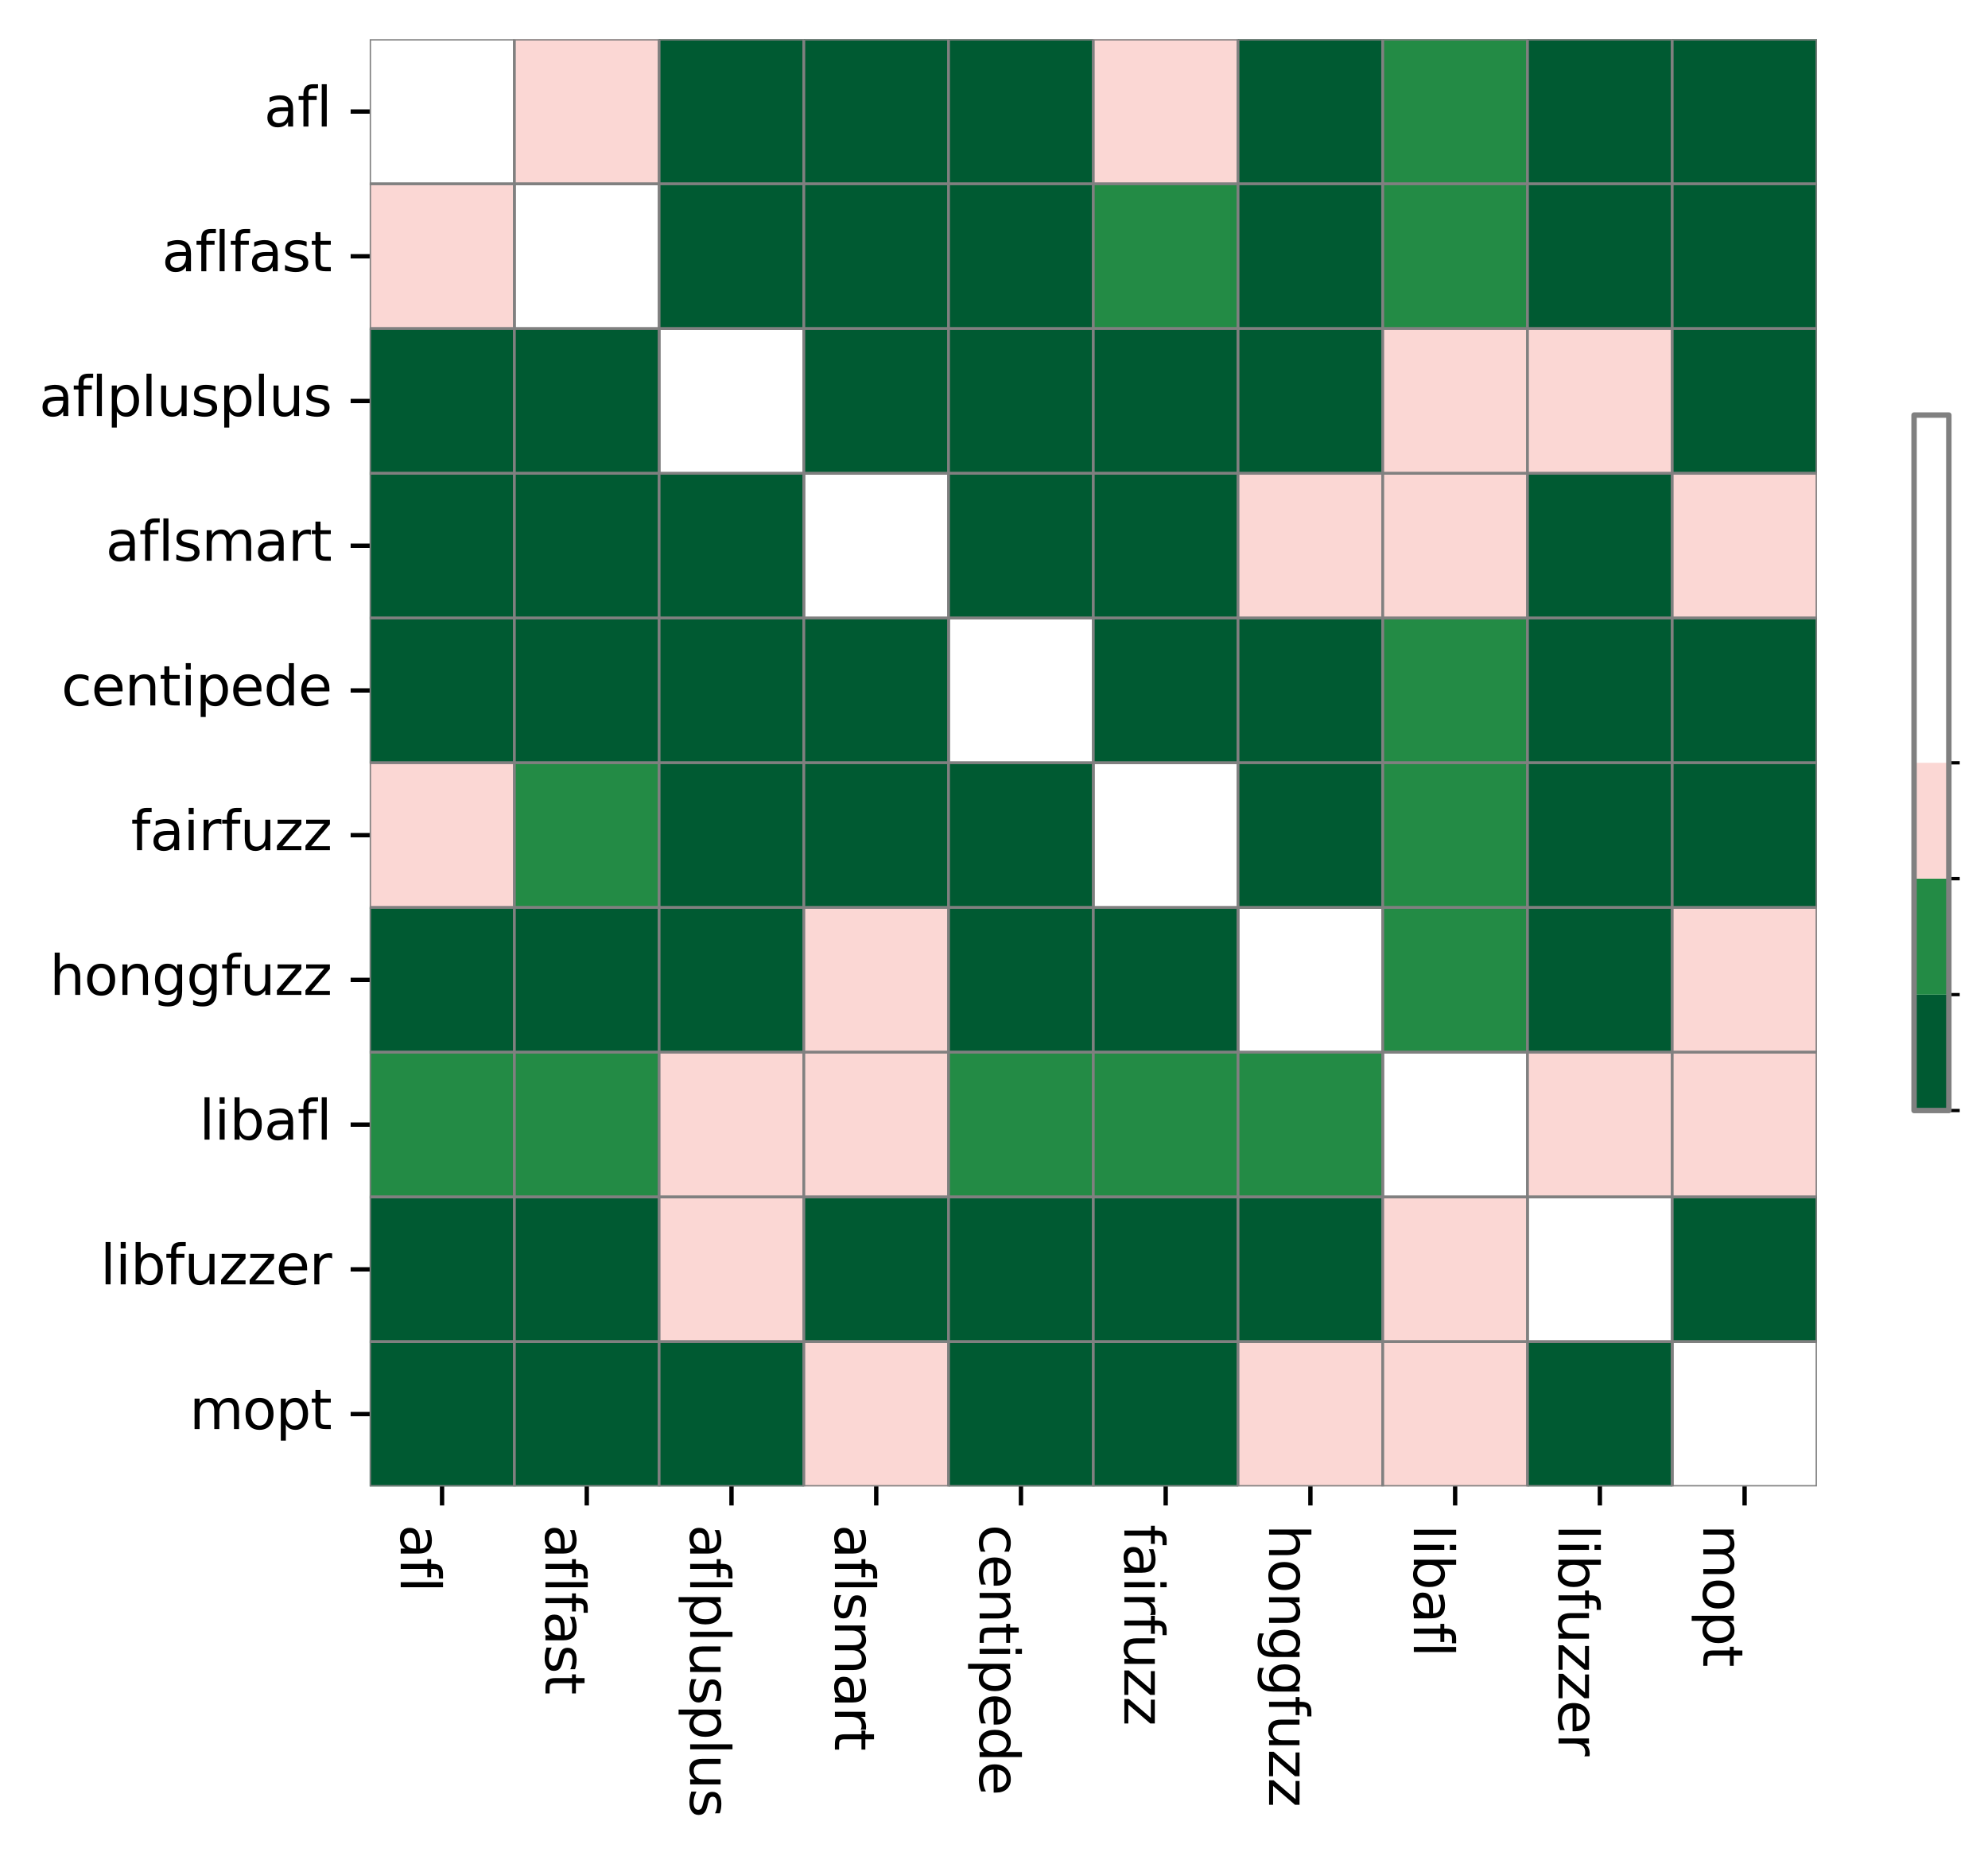 <?xml version="1.0" encoding="utf-8" standalone="no"?>
<!DOCTYPE svg PUBLIC "-//W3C//DTD SVG 1.1//EN"
  "http://www.w3.org/Graphics/SVG/1.1/DTD/svg11.dtd">
<svg xmlns:xlink="http://www.w3.org/1999/xlink" width="365.535pt" height="341.285pt" viewBox="0 0 365.535 341.285" xmlns="http://www.w3.org/2000/svg" version="1.1">
 <defs>
  <style type="text/css">*{stroke-linejoin: round; stroke-linecap: butt}</style>
 </defs>
 <g id="figure_1">
  <g id="patch_1">
   <path d="M 0 341.285 
L 365.535 341.285 
L 365.535 0 
L 0 0 
z
" style="fill: #ffffff"/>
  </g>
  <g id="axes_1">
   <g id="patch_2">
    <path d="M 67.973 273.312 
L 334.085 273.312 
L 334.085 7.2 
L 67.973 7.2 
z
" style="fill: #ffffff"/>
   </g>
   <g id="QuadMesh_1">
    <path d="M 67.973 7.2 
L 94.585 7.2 
L 94.585 33.811 
L 67.973 33.811 
L 67.973 7.2 
" clip-path="url(#p0d3bbcdba0)" style="fill: none; stroke: #808080; stroke-width: 0.5"/>
    <path d="M 94.585 7.2 
L 121.196 7.2 
L 121.196 33.811 
L 94.585 33.811 
L 94.585 7.2 
" clip-path="url(#p0d3bbcdba0)" style="fill: #fbd7d4; stroke: #808080; stroke-width: 0.5"/>
    <path d="M 121.196 7.2 
L 147.807 7.2 
L 147.807 33.811 
L 121.196 33.811 
L 121.196 7.2 
" clip-path="url(#p0d3bbcdba0)" style="fill: #005a32; stroke: #808080; stroke-width: 0.5"/>
    <path d="M 147.807 7.2 
L 174.418 7.2 
L 174.418 33.811 
L 147.807 33.811 
L 147.807 7.2 
" clip-path="url(#p0d3bbcdba0)" style="fill: #005a32; stroke: #808080; stroke-width: 0.5"/>
    <path d="M 174.418 7.2 
L 201.029 7.2 
L 201.029 33.811 
L 174.418 33.811 
L 174.418 7.2 
" clip-path="url(#p0d3bbcdba0)" style="fill: #005a32; stroke: #808080; stroke-width: 0.5"/>
    <path d="M 201.029 7.2 
L 227.641 7.2 
L 227.641 33.811 
L 201.029 33.811 
L 201.029 7.2 
" clip-path="url(#p0d3bbcdba0)" style="fill: #fbd7d4; stroke: #808080; stroke-width: 0.5"/>
    <path d="M 227.641 7.2 
L 254.252 7.2 
L 254.252 33.811 
L 227.641 33.811 
L 227.641 7.2 
" clip-path="url(#p0d3bbcdba0)" style="fill: #005a32; stroke: #808080; stroke-width: 0.5"/>
    <path d="M 254.252 7.2 
L 280.863 7.2 
L 280.863 33.811 
L 254.252 33.811 
L 254.252 7.2 
" clip-path="url(#p0d3bbcdba0)" style="fill: #238b45; stroke: #808080; stroke-width: 0.5"/>
    <path d="M 280.863 7.2 
L 307.474 7.2 
L 307.474 33.811 
L 280.863 33.811 
L 280.863 7.2 
" clip-path="url(#p0d3bbcdba0)" style="fill: #005a32; stroke: #808080; stroke-width: 0.5"/>
    <path d="M 307.474 7.2 
L 334.085 7.2 
L 334.085 33.811 
L 307.474 33.811 
L 307.474 7.2 
" clip-path="url(#p0d3bbcdba0)" style="fill: #005a32; stroke: #808080; stroke-width: 0.5"/>
    <path d="M 67.973 33.811 
L 94.585 33.811 
L 94.585 60.422 
L 67.973 60.422 
L 67.973 33.811 
" clip-path="url(#p0d3bbcdba0)" style="fill: #fbd7d4; stroke: #808080; stroke-width: 0.5"/>
    <path d="M 94.585 33.811 
L 121.196 33.811 
L 121.196 60.422 
L 94.585 60.422 
L 94.585 33.811 
" clip-path="url(#p0d3bbcdba0)" style="fill: none; stroke: #808080; stroke-width: 0.5"/>
    <path d="M 121.196 33.811 
L 147.807 33.811 
L 147.807 60.422 
L 121.196 60.422 
L 121.196 33.811 
" clip-path="url(#p0d3bbcdba0)" style="fill: #005a32; stroke: #808080; stroke-width: 0.5"/>
    <path d="M 147.807 33.811 
L 174.418 33.811 
L 174.418 60.422 
L 147.807 60.422 
L 147.807 33.811 
" clip-path="url(#p0d3bbcdba0)" style="fill: #005a32; stroke: #808080; stroke-width: 0.5"/>
    <path d="M 174.418 33.811 
L 201.029 33.811 
L 201.029 60.422 
L 174.418 60.422 
L 174.418 33.811 
" clip-path="url(#p0d3bbcdba0)" style="fill: #005a32; stroke: #808080; stroke-width: 0.5"/>
    <path d="M 201.029 33.811 
L 227.641 33.811 
L 227.641 60.422 
L 201.029 60.422 
L 201.029 33.811 
" clip-path="url(#p0d3bbcdba0)" style="fill: #238b45; stroke: #808080; stroke-width: 0.5"/>
    <path d="M 227.641 33.811 
L 254.252 33.811 
L 254.252 60.422 
L 227.641 60.422 
L 227.641 33.811 
" clip-path="url(#p0d3bbcdba0)" style="fill: #005a32; stroke: #808080; stroke-width: 0.5"/>
    <path d="M 254.252 33.811 
L 280.863 33.811 
L 280.863 60.422 
L 254.252 60.422 
L 254.252 33.811 
" clip-path="url(#p0d3bbcdba0)" style="fill: #238b45; stroke: #808080; stroke-width: 0.5"/>
    <path d="M 280.863 33.811 
L 307.474 33.811 
L 307.474 60.422 
L 280.863 60.422 
L 280.863 33.811 
" clip-path="url(#p0d3bbcdba0)" style="fill: #005a32; stroke: #808080; stroke-width: 0.5"/>
    <path d="M 307.474 33.811 
L 334.085 33.811 
L 334.085 60.422 
L 307.474 60.422 
L 307.474 33.811 
" clip-path="url(#p0d3bbcdba0)" style="fill: #005a32; stroke: #808080; stroke-width: 0.5"/>
    <path d="M 67.973 60.422 
L 94.585 60.422 
L 94.585 87.034 
L 67.973 87.034 
L 67.973 60.422 
" clip-path="url(#p0d3bbcdba0)" style="fill: #005a32; stroke: #808080; stroke-width: 0.5"/>
    <path d="M 94.585 60.422 
L 121.196 60.422 
L 121.196 87.034 
L 94.585 87.034 
L 94.585 60.422 
" clip-path="url(#p0d3bbcdba0)" style="fill: #005a32; stroke: #808080; stroke-width: 0.5"/>
    <path d="M 121.196 60.422 
L 147.807 60.422 
L 147.807 87.034 
L 121.196 87.034 
L 121.196 60.422 
" clip-path="url(#p0d3bbcdba0)" style="fill: none; stroke: #808080; stroke-width: 0.5"/>
    <path d="M 147.807 60.422 
L 174.418 60.422 
L 174.418 87.034 
L 147.807 87.034 
L 147.807 60.422 
" clip-path="url(#p0d3bbcdba0)" style="fill: #005a32; stroke: #808080; stroke-width: 0.5"/>
    <path d="M 174.418 60.422 
L 201.029 60.422 
L 201.029 87.034 
L 174.418 87.034 
L 174.418 60.422 
" clip-path="url(#p0d3bbcdba0)" style="fill: #005a32; stroke: #808080; stroke-width: 0.5"/>
    <path d="M 201.029 60.422 
L 227.641 60.422 
L 227.641 87.034 
L 201.029 87.034 
L 201.029 60.422 
" clip-path="url(#p0d3bbcdba0)" style="fill: #005a32; stroke: #808080; stroke-width: 0.5"/>
    <path d="M 227.641 60.422 
L 254.252 60.422 
L 254.252 87.034 
L 227.641 87.034 
L 227.641 60.422 
" clip-path="url(#p0d3bbcdba0)" style="fill: #005a32; stroke: #808080; stroke-width: 0.5"/>
    <path d="M 254.252 60.422 
L 280.863 60.422 
L 280.863 87.034 
L 254.252 87.034 
L 254.252 60.422 
" clip-path="url(#p0d3bbcdba0)" style="fill: #fbd7d4; stroke: #808080; stroke-width: 0.5"/>
    <path d="M 280.863 60.422 
L 307.474 60.422 
L 307.474 87.034 
L 280.863 87.034 
L 280.863 60.422 
" clip-path="url(#p0d3bbcdba0)" style="fill: #fbd7d4; stroke: #808080; stroke-width: 0.5"/>
    <path d="M 307.474 60.422 
L 334.085 60.422 
L 334.085 87.034 
L 307.474 87.034 
L 307.474 60.422 
" clip-path="url(#p0d3bbcdba0)" style="fill: #005a32; stroke: #808080; stroke-width: 0.5"/>
    <path d="M 67.973 87.034 
L 94.585 87.034 
L 94.585 113.645 
L 67.973 113.645 
L 67.973 87.034 
" clip-path="url(#p0d3bbcdba0)" style="fill: #005a32; stroke: #808080; stroke-width: 0.5"/>
    <path d="M 94.585 87.034 
L 121.196 87.034 
L 121.196 113.645 
L 94.585 113.645 
L 94.585 87.034 
" clip-path="url(#p0d3bbcdba0)" style="fill: #005a32; stroke: #808080; stroke-width: 0.5"/>
    <path d="M 121.196 87.034 
L 147.807 87.034 
L 147.807 113.645 
L 121.196 113.645 
L 121.196 87.034 
" clip-path="url(#p0d3bbcdba0)" style="fill: #005a32; stroke: #808080; stroke-width: 0.5"/>
    <path d="M 147.807 87.034 
L 174.418 87.034 
L 174.418 113.645 
L 147.807 113.645 
L 147.807 87.034 
" clip-path="url(#p0d3bbcdba0)" style="fill: none; stroke: #808080; stroke-width: 0.5"/>
    <path d="M 174.418 87.034 
L 201.029 87.034 
L 201.029 113.645 
L 174.418 113.645 
L 174.418 87.034 
" clip-path="url(#p0d3bbcdba0)" style="fill: #005a32; stroke: #808080; stroke-width: 0.5"/>
    <path d="M 201.029 87.034 
L 227.641 87.034 
L 227.641 113.645 
L 201.029 113.645 
L 201.029 87.034 
" clip-path="url(#p0d3bbcdba0)" style="fill: #005a32; stroke: #808080; stroke-width: 0.5"/>
    <path d="M 227.641 87.034 
L 254.252 87.034 
L 254.252 113.645 
L 227.641 113.645 
L 227.641 87.034 
" clip-path="url(#p0d3bbcdba0)" style="fill: #fbd7d4; stroke: #808080; stroke-width: 0.5"/>
    <path d="M 254.252 87.034 
L 280.863 87.034 
L 280.863 113.645 
L 254.252 113.645 
L 254.252 87.034 
" clip-path="url(#p0d3bbcdba0)" style="fill: #fbd7d4; stroke: #808080; stroke-width: 0.5"/>
    <path d="M 280.863 87.034 
L 307.474 87.034 
L 307.474 113.645 
L 280.863 113.645 
L 280.863 87.034 
" clip-path="url(#p0d3bbcdba0)" style="fill: #005a32; stroke: #808080; stroke-width: 0.5"/>
    <path d="M 307.474 87.034 
L 334.085 87.034 
L 334.085 113.645 
L 307.474 113.645 
L 307.474 87.034 
" clip-path="url(#p0d3bbcdba0)" style="fill: #fbd7d4; stroke: #808080; stroke-width: 0.5"/>
    <path d="M 67.973 113.645 
L 94.585 113.645 
L 94.585 140.256 
L 67.973 140.256 
L 67.973 113.645 
" clip-path="url(#p0d3bbcdba0)" style="fill: #005a32; stroke: #808080; stroke-width: 0.5"/>
    <path d="M 94.585 113.645 
L 121.196 113.645 
L 121.196 140.256 
L 94.585 140.256 
L 94.585 113.645 
" clip-path="url(#p0d3bbcdba0)" style="fill: #005a32; stroke: #808080; stroke-width: 0.5"/>
    <path d="M 121.196 113.645 
L 147.807 113.645 
L 147.807 140.256 
L 121.196 140.256 
L 121.196 113.645 
" clip-path="url(#p0d3bbcdba0)" style="fill: #005a32; stroke: #808080; stroke-width: 0.5"/>
    <path d="M 147.807 113.645 
L 174.418 113.645 
L 174.418 140.256 
L 147.807 140.256 
L 147.807 113.645 
" clip-path="url(#p0d3bbcdba0)" style="fill: #005a32; stroke: #808080; stroke-width: 0.5"/>
    <path d="M 174.418 113.645 
L 201.029 113.645 
L 201.029 140.256 
L 174.418 140.256 
L 174.418 113.645 
" clip-path="url(#p0d3bbcdba0)" style="fill: none; stroke: #808080; stroke-width: 0.5"/>
    <path d="M 201.029 113.645 
L 227.641 113.645 
L 227.641 140.256 
L 201.029 140.256 
L 201.029 113.645 
" clip-path="url(#p0d3bbcdba0)" style="fill: #005a32; stroke: #808080; stroke-width: 0.5"/>
    <path d="M 227.641 113.645 
L 254.252 113.645 
L 254.252 140.256 
L 227.641 140.256 
L 227.641 113.645 
" clip-path="url(#p0d3bbcdba0)" style="fill: #005a32; stroke: #808080; stroke-width: 0.5"/>
    <path d="M 254.252 113.645 
L 280.863 113.645 
L 280.863 140.256 
L 254.252 140.256 
L 254.252 113.645 
" clip-path="url(#p0d3bbcdba0)" style="fill: #238b45; stroke: #808080; stroke-width: 0.5"/>
    <path d="M 280.863 113.645 
L 307.474 113.645 
L 307.474 140.256 
L 280.863 140.256 
L 280.863 113.645 
" clip-path="url(#p0d3bbcdba0)" style="fill: #005a32; stroke: #808080; stroke-width: 0.5"/>
    <path d="M 307.474 113.645 
L 334.085 113.645 
L 334.085 140.256 
L 307.474 140.256 
L 307.474 113.645 
" clip-path="url(#p0d3bbcdba0)" style="fill: #005a32; stroke: #808080; stroke-width: 0.5"/>
    <path d="M 67.973 140.256 
L 94.585 140.256 
L 94.585 166.867 
L 67.973 166.867 
L 67.973 140.256 
" clip-path="url(#p0d3bbcdba0)" style="fill: #fbd7d4; stroke: #808080; stroke-width: 0.5"/>
    <path d="M 94.585 140.256 
L 121.196 140.256 
L 121.196 166.867 
L 94.585 166.867 
L 94.585 140.256 
" clip-path="url(#p0d3bbcdba0)" style="fill: #238b45; stroke: #808080; stroke-width: 0.5"/>
    <path d="M 121.196 140.256 
L 147.807 140.256 
L 147.807 166.867 
L 121.196 166.867 
L 121.196 140.256 
" clip-path="url(#p0d3bbcdba0)" style="fill: #005a32; stroke: #808080; stroke-width: 0.5"/>
    <path d="M 147.807 140.256 
L 174.418 140.256 
L 174.418 166.867 
L 147.807 166.867 
L 147.807 140.256 
" clip-path="url(#p0d3bbcdba0)" style="fill: #005a32; stroke: #808080; stroke-width: 0.5"/>
    <path d="M 174.418 140.256 
L 201.029 140.256 
L 201.029 166.867 
L 174.418 166.867 
L 174.418 140.256 
" clip-path="url(#p0d3bbcdba0)" style="fill: #005a32; stroke: #808080; stroke-width: 0.5"/>
    <path d="M 201.029 140.256 
L 227.641 140.256 
L 227.641 166.867 
L 201.029 166.867 
L 201.029 140.256 
" clip-path="url(#p0d3bbcdba0)" style="fill: none; stroke: #808080; stroke-width: 0.5"/>
    <path d="M 227.641 140.256 
L 254.252 140.256 
L 254.252 166.867 
L 227.641 166.867 
L 227.641 140.256 
" clip-path="url(#p0d3bbcdba0)" style="fill: #005a32; stroke: #808080; stroke-width: 0.5"/>
    <path d="M 254.252 140.256 
L 280.863 140.256 
L 280.863 166.867 
L 254.252 166.867 
L 254.252 140.256 
" clip-path="url(#p0d3bbcdba0)" style="fill: #238b45; stroke: #808080; stroke-width: 0.5"/>
    <path d="M 280.863 140.256 
L 307.474 140.256 
L 307.474 166.867 
L 280.863 166.867 
L 280.863 140.256 
" clip-path="url(#p0d3bbcdba0)" style="fill: #005a32; stroke: #808080; stroke-width: 0.5"/>
    <path d="M 307.474 140.256 
L 334.085 140.256 
L 334.085 166.867 
L 307.474 166.867 
L 307.474 140.256 
" clip-path="url(#p0d3bbcdba0)" style="fill: #005a32; stroke: #808080; stroke-width: 0.5"/>
    <path d="M 67.973 166.867 
L 94.585 166.867 
L 94.585 193.478 
L 67.973 193.478 
L 67.973 166.867 
" clip-path="url(#p0d3bbcdba0)" style="fill: #005a32; stroke: #808080; stroke-width: 0.5"/>
    <path d="M 94.585 166.867 
L 121.196 166.867 
L 121.196 193.478 
L 94.585 193.478 
L 94.585 166.867 
" clip-path="url(#p0d3bbcdba0)" style="fill: #005a32; stroke: #808080; stroke-width: 0.5"/>
    <path d="M 121.196 166.867 
L 147.807 166.867 
L 147.807 193.478 
L 121.196 193.478 
L 121.196 166.867 
" clip-path="url(#p0d3bbcdba0)" style="fill: #005a32; stroke: #808080; stroke-width: 0.5"/>
    <path d="M 147.807 166.867 
L 174.418 166.867 
L 174.418 193.478 
L 147.807 193.478 
L 147.807 166.867 
" clip-path="url(#p0d3bbcdba0)" style="fill: #fbd7d4; stroke: #808080; stroke-width: 0.5"/>
    <path d="M 174.418 166.867 
L 201.029 166.867 
L 201.029 193.478 
L 174.418 193.478 
L 174.418 166.867 
" clip-path="url(#p0d3bbcdba0)" style="fill: #005a32; stroke: #808080; stroke-width: 0.5"/>
    <path d="M 201.029 166.867 
L 227.641 166.867 
L 227.641 193.478 
L 201.029 193.478 
L 201.029 166.867 
" clip-path="url(#p0d3bbcdba0)" style="fill: #005a32; stroke: #808080; stroke-width: 0.5"/>
    <path d="M 227.641 166.867 
L 254.252 166.867 
L 254.252 193.478 
L 227.641 193.478 
L 227.641 166.867 
" clip-path="url(#p0d3bbcdba0)" style="fill: none; stroke: #808080; stroke-width: 0.5"/>
    <path d="M 254.252 166.867 
L 280.863 166.867 
L 280.863 193.478 
L 254.252 193.478 
L 254.252 166.867 
" clip-path="url(#p0d3bbcdba0)" style="fill: #238b45; stroke: #808080; stroke-width: 0.5"/>
    <path d="M 280.863 166.867 
L 307.474 166.867 
L 307.474 193.478 
L 280.863 193.478 
L 280.863 166.867 
" clip-path="url(#p0d3bbcdba0)" style="fill: #005a32; stroke: #808080; stroke-width: 0.5"/>
    <path d="M 307.474 166.867 
L 334.085 166.867 
L 334.085 193.478 
L 307.474 193.478 
L 307.474 166.867 
" clip-path="url(#p0d3bbcdba0)" style="fill: #fbd7d4; stroke: #808080; stroke-width: 0.5"/>
    <path d="M 67.973 193.478 
L 94.585 193.478 
L 94.585 220.09 
L 67.973 220.09 
L 67.973 193.478 
" clip-path="url(#p0d3bbcdba0)" style="fill: #238b45; stroke: #808080; stroke-width: 0.5"/>
    <path d="M 94.585 193.478 
L 121.196 193.478 
L 121.196 220.09 
L 94.585 220.09 
L 94.585 193.478 
" clip-path="url(#p0d3bbcdba0)" style="fill: #238b45; stroke: #808080; stroke-width: 0.5"/>
    <path d="M 121.196 193.478 
L 147.807 193.478 
L 147.807 220.09 
L 121.196 220.09 
L 121.196 193.478 
" clip-path="url(#p0d3bbcdba0)" style="fill: #fbd7d4; stroke: #808080; stroke-width: 0.5"/>
    <path d="M 147.807 193.478 
L 174.418 193.478 
L 174.418 220.09 
L 147.807 220.09 
L 147.807 193.478 
" clip-path="url(#p0d3bbcdba0)" style="fill: #fbd7d4; stroke: #808080; stroke-width: 0.5"/>
    <path d="M 174.418 193.478 
L 201.029 193.478 
L 201.029 220.09 
L 174.418 220.09 
L 174.418 193.478 
" clip-path="url(#p0d3bbcdba0)" style="fill: #238b45; stroke: #808080; stroke-width: 0.5"/>
    <path d="M 201.029 193.478 
L 227.641 193.478 
L 227.641 220.09 
L 201.029 220.09 
L 201.029 193.478 
" clip-path="url(#p0d3bbcdba0)" style="fill: #238b45; stroke: #808080; stroke-width: 0.5"/>
    <path d="M 227.641 193.478 
L 254.252 193.478 
L 254.252 220.09 
L 227.641 220.09 
L 227.641 193.478 
" clip-path="url(#p0d3bbcdba0)" style="fill: #238b45; stroke: #808080; stroke-width: 0.5"/>
    <path d="M 254.252 193.478 
L 280.863 193.478 
L 280.863 220.09 
L 254.252 220.09 
L 254.252 193.478 
" clip-path="url(#p0d3bbcdba0)" style="fill: none; stroke: #808080; stroke-width: 0.5"/>
    <path d="M 280.863 193.478 
L 307.474 193.478 
L 307.474 220.09 
L 280.863 220.09 
L 280.863 193.478 
" clip-path="url(#p0d3bbcdba0)" style="fill: #fbd7d4; stroke: #808080; stroke-width: 0.5"/>
    <path d="M 307.474 193.478 
L 334.085 193.478 
L 334.085 220.09 
L 307.474 220.09 
L 307.474 193.478 
" clip-path="url(#p0d3bbcdba0)" style="fill: #fbd7d4; stroke: #808080; stroke-width: 0.5"/>
    <path d="M 67.973 220.09 
L 94.585 220.09 
L 94.585 246.701 
L 67.973 246.701 
L 67.973 220.09 
" clip-path="url(#p0d3bbcdba0)" style="fill: #005a32; stroke: #808080; stroke-width: 0.5"/>
    <path d="M 94.585 220.09 
L 121.196 220.09 
L 121.196 246.701 
L 94.585 246.701 
L 94.585 220.09 
" clip-path="url(#p0d3bbcdba0)" style="fill: #005a32; stroke: #808080; stroke-width: 0.5"/>
    <path d="M 121.196 220.09 
L 147.807 220.09 
L 147.807 246.701 
L 121.196 246.701 
L 121.196 220.09 
" clip-path="url(#p0d3bbcdba0)" style="fill: #fbd7d4; stroke: #808080; stroke-width: 0.5"/>
    <path d="M 147.807 220.09 
L 174.418 220.09 
L 174.418 246.701 
L 147.807 246.701 
L 147.807 220.09 
" clip-path="url(#p0d3bbcdba0)" style="fill: #005a32; stroke: #808080; stroke-width: 0.5"/>
    <path d="M 174.418 220.09 
L 201.029 220.09 
L 201.029 246.701 
L 174.418 246.701 
L 174.418 220.09 
" clip-path="url(#p0d3bbcdba0)" style="fill: #005a32; stroke: #808080; stroke-width: 0.5"/>
    <path d="M 201.029 220.09 
L 227.641 220.09 
L 227.641 246.701 
L 201.029 246.701 
L 201.029 220.09 
" clip-path="url(#p0d3bbcdba0)" style="fill: #005a32; stroke: #808080; stroke-width: 0.5"/>
    <path d="M 227.641 220.09 
L 254.252 220.09 
L 254.252 246.701 
L 227.641 246.701 
L 227.641 220.09 
" clip-path="url(#p0d3bbcdba0)" style="fill: #005a32; stroke: #808080; stroke-width: 0.5"/>
    <path d="M 254.252 220.09 
L 280.863 220.09 
L 280.863 246.701 
L 254.252 246.701 
L 254.252 220.09 
" clip-path="url(#p0d3bbcdba0)" style="fill: #fbd7d4; stroke: #808080; stroke-width: 0.5"/>
    <path d="M 280.863 220.09 
L 307.474 220.09 
L 307.474 246.701 
L 280.863 246.701 
L 280.863 220.09 
" clip-path="url(#p0d3bbcdba0)" style="fill: none; stroke: #808080; stroke-width: 0.5"/>
    <path d="M 307.474 220.09 
L 334.085 220.09 
L 334.085 246.701 
L 307.474 246.701 
L 307.474 220.09 
" clip-path="url(#p0d3bbcdba0)" style="fill: #005a32; stroke: #808080; stroke-width: 0.5"/>
    <path d="M 67.973 246.701 
L 94.585 246.701 
L 94.585 273.312 
L 67.973 273.312 
L 67.973 246.701 
" clip-path="url(#p0d3bbcdba0)" style="fill: #005a32; stroke: #808080; stroke-width: 0.5"/>
    <path d="M 94.585 246.701 
L 121.196 246.701 
L 121.196 273.312 
L 94.585 273.312 
L 94.585 246.701 
" clip-path="url(#p0d3bbcdba0)" style="fill: #005a32; stroke: #808080; stroke-width: 0.5"/>
    <path d="M 121.196 246.701 
L 147.807 246.701 
L 147.807 273.312 
L 121.196 273.312 
L 121.196 246.701 
" clip-path="url(#p0d3bbcdba0)" style="fill: #005a32; stroke: #808080; stroke-width: 0.5"/>
    <path d="M 147.807 246.701 
L 174.418 246.701 
L 174.418 273.312 
L 147.807 273.312 
L 147.807 246.701 
" clip-path="url(#p0d3bbcdba0)" style="fill: #fbd7d4; stroke: #808080; stroke-width: 0.5"/>
    <path d="M 174.418 246.701 
L 201.029 246.701 
L 201.029 273.312 
L 174.418 273.312 
L 174.418 246.701 
" clip-path="url(#p0d3bbcdba0)" style="fill: #005a32; stroke: #808080; stroke-width: 0.5"/>
    <path d="M 201.029 246.701 
L 227.641 246.701 
L 227.641 273.312 
L 201.029 273.312 
L 201.029 246.701 
" clip-path="url(#p0d3bbcdba0)" style="fill: #005a32; stroke: #808080; stroke-width: 0.5"/>
    <path d="M 227.641 246.701 
L 254.252 246.701 
L 254.252 273.312 
L 227.641 273.312 
L 227.641 246.701 
" clip-path="url(#p0d3bbcdba0)" style="fill: #fbd7d4; stroke: #808080; stroke-width: 0.5"/>
    <path d="M 254.252 246.701 
L 280.863 246.701 
L 280.863 273.312 
L 254.252 273.312 
L 254.252 246.701 
" clip-path="url(#p0d3bbcdba0)" style="fill: #fbd7d4; stroke: #808080; stroke-width: 0.5"/>
    <path d="M 280.863 246.701 
L 307.474 246.701 
L 307.474 273.312 
L 280.863 273.312 
L 280.863 246.701 
" clip-path="url(#p0d3bbcdba0)" style="fill: #005a32; stroke: #808080; stroke-width: 0.5"/>
    <path d="M 307.474 246.701 
L 334.085 246.701 
L 334.085 273.312 
L 307.474 273.312 
L 307.474 246.701 
" clip-path="url(#p0d3bbcdba0)" style="fill: none; stroke: #808080; stroke-width: 0.5"/>
   </g>
   <g id="matplotlib.axis_1">
    <g id="xtick_1">
     <g id="line2d_1">
      <defs>
       <path id="m7199bcf8d1" d="M 0 0 
L 0 3.5 
" style="stroke: #000000; stroke-width: 0.8"/>
      </defs>
      <g>
       <use xlink:href="#m7199bcf8d1" x="81.279" y="273.312" style="stroke: #000000; stroke-width: 0.8"/>
      </g>
     </g>
     <g id="text_1">
      <!-- afl -->
      <g transform="translate(73.681 280.312) rotate(-270) scale(0.1 -0.1)">
       <defs>
        <path id="DejaVuSans-61" d="M 2194 1759 
Q 1497 1759 1228 1600 
Q 959 1441 959 1056 
Q 959 750 1161 570 
Q 1363 391 1709 391 
Q 2188 391 2477 730 
Q 2766 1069 2766 1631 
L 2766 1759 
L 2194 1759 
z
M 3341 1997 
L 3341 0 
L 2766 0 
L 2766 531 
Q 2569 213 2275 61 
Q 1981 -91 1556 -91 
Q 1019 -91 701 211 
Q 384 513 384 1019 
Q 384 1609 779 1909 
Q 1175 2209 1959 2209 
L 2766 2209 
L 2766 2266 
Q 2766 2663 2505 2880 
Q 2244 3097 1772 3097 
Q 1472 3097 1187 3025 
Q 903 2953 641 2809 
L 641 3341 
Q 956 3463 1253 3523 
Q 1550 3584 1831 3584 
Q 2591 3584 2966 3190 
Q 3341 2797 3341 1997 
z
" transform="scale(0.016)"/>
        <path id="DejaVuSans-66" d="M 2375 4863 
L 2375 4384 
L 1825 4384 
Q 1516 4384 1395 4259 
Q 1275 4134 1275 3809 
L 1275 3500 
L 2222 3500 
L 2222 3053 
L 1275 3053 
L 1275 0 
L 697 0 
L 697 3053 
L 147 3053 
L 147 3500 
L 697 3500 
L 697 3744 
Q 697 4328 969 4595 
Q 1241 4863 1831 4863 
L 2375 4863 
z
" transform="scale(0.016)"/>
        <path id="DejaVuSans-6c" d="M 603 4863 
L 1178 4863 
L 1178 0 
L 603 0 
L 603 4863 
z
" transform="scale(0.016)"/>
       </defs>
       <use xlink:href="#DejaVuSans-61"/>
       <use xlink:href="#DejaVuSans-66" x="61.279"/>
       <use xlink:href="#DejaVuSans-6c" x="96.484"/>
      </g>
     </g>
    </g>
    <g id="xtick_2">
     <g id="line2d_2">
      <g>
       <use xlink:href="#m7199bcf8d1" x="107.89" y="273.312" style="stroke: #000000; stroke-width: 0.8"/>
      </g>
     </g>
     <g id="text_2">
      <!-- aflfast -->
      <g transform="translate(100.292 280.312) rotate(-270) scale(0.1 -0.1)">
       <defs>
        <path id="DejaVuSans-73" d="M 2834 3397 
L 2834 2853 
Q 2591 2978 2328 3040 
Q 2066 3103 1784 3103 
Q 1356 3103 1142 2972 
Q 928 2841 928 2578 
Q 928 2378 1081 2264 
Q 1234 2150 1697 2047 
L 1894 2003 
Q 2506 1872 2764 1633 
Q 3022 1394 3022 966 
Q 3022 478 2636 193 
Q 2250 -91 1575 -91 
Q 1294 -91 989 -36 
Q 684 19 347 128 
L 347 722 
Q 666 556 975 473 
Q 1284 391 1588 391 
Q 1994 391 2212 530 
Q 2431 669 2431 922 
Q 2431 1156 2273 1281 
Q 2116 1406 1581 1522 
L 1381 1569 
Q 847 1681 609 1914 
Q 372 2147 372 2553 
Q 372 3047 722 3315 
Q 1072 3584 1716 3584 
Q 2034 3584 2315 3537 
Q 2597 3491 2834 3397 
z
" transform="scale(0.016)"/>
        <path id="DejaVuSans-74" d="M 1172 4494 
L 1172 3500 
L 2356 3500 
L 2356 3053 
L 1172 3053 
L 1172 1153 
Q 1172 725 1289 603 
Q 1406 481 1766 481 
L 2356 481 
L 2356 0 
L 1766 0 
Q 1100 0 847 248 
Q 594 497 594 1153 
L 594 3053 
L 172 3053 
L 172 3500 
L 594 3500 
L 594 4494 
L 1172 4494 
z
" transform="scale(0.016)"/>
       </defs>
       <use xlink:href="#DejaVuSans-61"/>
       <use xlink:href="#DejaVuSans-66" x="61.279"/>
       <use xlink:href="#DejaVuSans-6c" x="96.484"/>
       <use xlink:href="#DejaVuSans-66" x="124.268"/>
       <use xlink:href="#DejaVuSans-61" x="159.473"/>
       <use xlink:href="#DejaVuSans-73" x="220.752"/>
       <use xlink:href="#DejaVuSans-74" x="272.852"/>
      </g>
     </g>
    </g>
    <g id="xtick_3">
     <g id="line2d_3">
      <g>
       <use xlink:href="#m7199bcf8d1" x="134.501" y="273.312" style="stroke: #000000; stroke-width: 0.8"/>
      </g>
     </g>
     <g id="text_3">
      <!-- aflplusplus -->
      <g transform="translate(126.903 280.312) rotate(-270) scale(0.1 -0.1)">
       <defs>
        <path id="DejaVuSans-70" d="M 1159 525 
L 1159 -1331 
L 581 -1331 
L 581 3500 
L 1159 3500 
L 1159 2969 
Q 1341 3281 1617 3432 
Q 1894 3584 2278 3584 
Q 2916 3584 3314 3078 
Q 3713 2572 3713 1747 
Q 3713 922 3314 415 
Q 2916 -91 2278 -91 
Q 1894 -91 1617 61 
Q 1341 213 1159 525 
z
M 3116 1747 
Q 3116 2381 2855 2742 
Q 2594 3103 2138 3103 
Q 1681 3103 1420 2742 
Q 1159 2381 1159 1747 
Q 1159 1113 1420 752 
Q 1681 391 2138 391 
Q 2594 391 2855 752 
Q 3116 1113 3116 1747 
z
" transform="scale(0.016)"/>
        <path id="DejaVuSans-75" d="M 544 1381 
L 544 3500 
L 1119 3500 
L 1119 1403 
Q 1119 906 1312 657 
Q 1506 409 1894 409 
Q 2359 409 2629 706 
Q 2900 1003 2900 1516 
L 2900 3500 
L 3475 3500 
L 3475 0 
L 2900 0 
L 2900 538 
Q 2691 219 2414 64 
Q 2138 -91 1772 -91 
Q 1169 -91 856 284 
Q 544 659 544 1381 
z
M 1991 3584 
L 1991 3584 
z
" transform="scale(0.016)"/>
       </defs>
       <use xlink:href="#DejaVuSans-61"/>
       <use xlink:href="#DejaVuSans-66" x="61.279"/>
       <use xlink:href="#DejaVuSans-6c" x="96.484"/>
       <use xlink:href="#DejaVuSans-70" x="124.268"/>
       <use xlink:href="#DejaVuSans-6c" x="187.744"/>
       <use xlink:href="#DejaVuSans-75" x="215.527"/>
       <use xlink:href="#DejaVuSans-73" x="278.906"/>
       <use xlink:href="#DejaVuSans-70" x="331.006"/>
       <use xlink:href="#DejaVuSans-6c" x="394.482"/>
       <use xlink:href="#DejaVuSans-75" x="422.266"/>
       <use xlink:href="#DejaVuSans-73" x="485.645"/>
      </g>
     </g>
    </g>
    <g id="xtick_4">
     <g id="line2d_4">
      <g>
       <use xlink:href="#m7199bcf8d1" x="161.113" y="273.312" style="stroke: #000000; stroke-width: 0.8"/>
      </g>
     </g>
     <g id="text_4">
      <!-- aflsmart -->
      <g transform="translate(153.514 280.312) rotate(-270) scale(0.1 -0.1)">
       <defs>
        <path id="DejaVuSans-6d" d="M 3328 2828 
Q 3544 3216 3844 3400 
Q 4144 3584 4550 3584 
Q 5097 3584 5394 3201 
Q 5691 2819 5691 2113 
L 5691 0 
L 5113 0 
L 5113 2094 
Q 5113 2597 4934 2840 
Q 4756 3084 4391 3084 
Q 3944 3084 3684 2787 
Q 3425 2491 3425 1978 
L 3425 0 
L 2847 0 
L 2847 2094 
Q 2847 2600 2669 2842 
Q 2491 3084 2119 3084 
Q 1678 3084 1418 2786 
Q 1159 2488 1159 1978 
L 1159 0 
L 581 0 
L 581 3500 
L 1159 3500 
L 1159 2956 
Q 1356 3278 1631 3431 
Q 1906 3584 2284 3584 
Q 2666 3584 2933 3390 
Q 3200 3197 3328 2828 
z
" transform="scale(0.016)"/>
        <path id="DejaVuSans-72" d="M 2631 2963 
Q 2534 3019 2420 3045 
Q 2306 3072 2169 3072 
Q 1681 3072 1420 2755 
Q 1159 2438 1159 1844 
L 1159 0 
L 581 0 
L 581 3500 
L 1159 3500 
L 1159 2956 
Q 1341 3275 1631 3429 
Q 1922 3584 2338 3584 
Q 2397 3584 2469 3576 
Q 2541 3569 2628 3553 
L 2631 2963 
z
" transform="scale(0.016)"/>
       </defs>
       <use xlink:href="#DejaVuSans-61"/>
       <use xlink:href="#DejaVuSans-66" x="61.279"/>
       <use xlink:href="#DejaVuSans-6c" x="96.484"/>
       <use xlink:href="#DejaVuSans-73" x="124.268"/>
       <use xlink:href="#DejaVuSans-6d" x="176.367"/>
       <use xlink:href="#DejaVuSans-61" x="273.779"/>
       <use xlink:href="#DejaVuSans-72" x="335.059"/>
       <use xlink:href="#DejaVuSans-74" x="376.172"/>
      </g>
     </g>
    </g>
    <g id="xtick_5">
     <g id="line2d_5">
      <g>
       <use xlink:href="#m7199bcf8d1" x="187.724" y="273.312" style="stroke: #000000; stroke-width: 0.8"/>
      </g>
     </g>
     <g id="text_5">
      <!-- centipede -->
      <g transform="translate(180.125 280.312) rotate(-270) scale(0.1 -0.1)">
       <defs>
        <path id="DejaVuSans-63" d="M 3122 3366 
L 3122 2828 
Q 2878 2963 2633 3030 
Q 2388 3097 2138 3097 
Q 1578 3097 1268 2742 
Q 959 2388 959 1747 
Q 959 1106 1268 751 
Q 1578 397 2138 397 
Q 2388 397 2633 464 
Q 2878 531 3122 666 
L 3122 134 
Q 2881 22 2623 -34 
Q 2366 -91 2075 -91 
Q 1284 -91 818 406 
Q 353 903 353 1747 
Q 353 2603 823 3093 
Q 1294 3584 2113 3584 
Q 2378 3584 2631 3529 
Q 2884 3475 3122 3366 
z
" transform="scale(0.016)"/>
        <path id="DejaVuSans-65" d="M 3597 1894 
L 3597 1613 
L 953 1613 
Q 991 1019 1311 708 
Q 1631 397 2203 397 
Q 2534 397 2845 478 
Q 3156 559 3463 722 
L 3463 178 
Q 3153 47 2828 -22 
Q 2503 -91 2169 -91 
Q 1331 -91 842 396 
Q 353 884 353 1716 
Q 353 2575 817 3079 
Q 1281 3584 2069 3584 
Q 2775 3584 3186 3129 
Q 3597 2675 3597 1894 
z
M 3022 2063 
Q 3016 2534 2758 2815 
Q 2500 3097 2075 3097 
Q 1594 3097 1305 2825 
Q 1016 2553 972 2059 
L 3022 2063 
z
" transform="scale(0.016)"/>
        <path id="DejaVuSans-6e" d="M 3513 2113 
L 3513 0 
L 2938 0 
L 2938 2094 
Q 2938 2591 2744 2837 
Q 2550 3084 2163 3084 
Q 1697 3084 1428 2787 
Q 1159 2491 1159 1978 
L 1159 0 
L 581 0 
L 581 3500 
L 1159 3500 
L 1159 2956 
Q 1366 3272 1645 3428 
Q 1925 3584 2291 3584 
Q 2894 3584 3203 3211 
Q 3513 2838 3513 2113 
z
" transform="scale(0.016)"/>
        <path id="DejaVuSans-69" d="M 603 3500 
L 1178 3500 
L 1178 0 
L 603 0 
L 603 3500 
z
M 603 4863 
L 1178 4863 
L 1178 4134 
L 603 4134 
L 603 4863 
z
" transform="scale(0.016)"/>
        <path id="DejaVuSans-64" d="M 2906 2969 
L 2906 4863 
L 3481 4863 
L 3481 0 
L 2906 0 
L 2906 525 
Q 2725 213 2448 61 
Q 2172 -91 1784 -91 
Q 1150 -91 751 415 
Q 353 922 353 1747 
Q 353 2572 751 3078 
Q 1150 3584 1784 3584 
Q 2172 3584 2448 3432 
Q 2725 3281 2906 2969 
z
M 947 1747 
Q 947 1113 1208 752 
Q 1469 391 1925 391 
Q 2381 391 2643 752 
Q 2906 1113 2906 1747 
Q 2906 2381 2643 2742 
Q 2381 3103 1925 3103 
Q 1469 3103 1208 2742 
Q 947 2381 947 1747 
z
" transform="scale(0.016)"/>
       </defs>
       <use xlink:href="#DejaVuSans-63"/>
       <use xlink:href="#DejaVuSans-65" x="54.98"/>
       <use xlink:href="#DejaVuSans-6e" x="116.504"/>
       <use xlink:href="#DejaVuSans-74" x="179.883"/>
       <use xlink:href="#DejaVuSans-69" x="219.092"/>
       <use xlink:href="#DejaVuSans-70" x="246.875"/>
       <use xlink:href="#DejaVuSans-65" x="310.352"/>
       <use xlink:href="#DejaVuSans-64" x="371.875"/>
       <use xlink:href="#DejaVuSans-65" x="435.352"/>
      </g>
     </g>
    </g>
    <g id="xtick_6">
     <g id="line2d_6">
      <g>
       <use xlink:href="#m7199bcf8d1" x="214.335" y="273.312" style="stroke: #000000; stroke-width: 0.8"/>
      </g>
     </g>
     <g id="text_6">
      <!-- fairfuzz -->
      <g transform="translate(206.737 280.312) rotate(-270) scale(0.1 -0.1)">
       <defs>
        <path id="DejaVuSans-7a" d="M 353 3500 
L 3084 3500 
L 3084 2975 
L 922 459 
L 3084 459 
L 3084 0 
L 275 0 
L 275 525 
L 2438 3041 
L 353 3041 
L 353 3500 
z
" transform="scale(0.016)"/>
       </defs>
       <use xlink:href="#DejaVuSans-66"/>
       <use xlink:href="#DejaVuSans-61" x="35.205"/>
       <use xlink:href="#DejaVuSans-69" x="96.484"/>
       <use xlink:href="#DejaVuSans-72" x="124.268"/>
       <use xlink:href="#DejaVuSans-66" x="165.381"/>
       <use xlink:href="#DejaVuSans-75" x="200.586"/>
       <use xlink:href="#DejaVuSans-7a" x="263.965"/>
       <use xlink:href="#DejaVuSans-7a" x="316.455"/>
      </g>
     </g>
    </g>
    <g id="xtick_7">
     <g id="line2d_7">
      <g>
       <use xlink:href="#m7199bcf8d1" x="240.946" y="273.312" style="stroke: #000000; stroke-width: 0.8"/>
      </g>
     </g>
     <g id="text_7">
      <!-- honggfuzz -->
      <g transform="translate(233.348 280.312) rotate(-270) scale(0.1 -0.1)">
       <defs>
        <path id="DejaVuSans-68" d="M 3513 2113 
L 3513 0 
L 2938 0 
L 2938 2094 
Q 2938 2591 2744 2837 
Q 2550 3084 2163 3084 
Q 1697 3084 1428 2787 
Q 1159 2491 1159 1978 
L 1159 0 
L 581 0 
L 581 4863 
L 1159 4863 
L 1159 2956 
Q 1366 3272 1645 3428 
Q 1925 3584 2291 3584 
Q 2894 3584 3203 3211 
Q 3513 2838 3513 2113 
z
" transform="scale(0.016)"/>
        <path id="DejaVuSans-6f" d="M 1959 3097 
Q 1497 3097 1228 2736 
Q 959 2375 959 1747 
Q 959 1119 1226 758 
Q 1494 397 1959 397 
Q 2419 397 2687 759 
Q 2956 1122 2956 1747 
Q 2956 2369 2687 2733 
Q 2419 3097 1959 3097 
z
M 1959 3584 
Q 2709 3584 3137 3096 
Q 3566 2609 3566 1747 
Q 3566 888 3137 398 
Q 2709 -91 1959 -91 
Q 1206 -91 779 398 
Q 353 888 353 1747 
Q 353 2609 779 3096 
Q 1206 3584 1959 3584 
z
" transform="scale(0.016)"/>
        <path id="DejaVuSans-67" d="M 2906 1791 
Q 2906 2416 2648 2759 
Q 2391 3103 1925 3103 
Q 1463 3103 1205 2759 
Q 947 2416 947 1791 
Q 947 1169 1205 825 
Q 1463 481 1925 481 
Q 2391 481 2648 825 
Q 2906 1169 2906 1791 
z
M 3481 434 
Q 3481 -459 3084 -895 
Q 2688 -1331 1869 -1331 
Q 1566 -1331 1297 -1286 
Q 1028 -1241 775 -1147 
L 775 -588 
Q 1028 -725 1275 -790 
Q 1522 -856 1778 -856 
Q 2344 -856 2625 -561 
Q 2906 -266 2906 331 
L 2906 616 
Q 2728 306 2450 153 
Q 2172 0 1784 0 
Q 1141 0 747 490 
Q 353 981 353 1791 
Q 353 2603 747 3093 
Q 1141 3584 1784 3584 
Q 2172 3584 2450 3431 
Q 2728 3278 2906 2969 
L 2906 3500 
L 3481 3500 
L 3481 434 
z
" transform="scale(0.016)"/>
       </defs>
       <use xlink:href="#DejaVuSans-68"/>
       <use xlink:href="#DejaVuSans-6f" x="63.379"/>
       <use xlink:href="#DejaVuSans-6e" x="124.561"/>
       <use xlink:href="#DejaVuSans-67" x="187.939"/>
       <use xlink:href="#DejaVuSans-67" x="251.416"/>
       <use xlink:href="#DejaVuSans-66" x="314.893"/>
       <use xlink:href="#DejaVuSans-75" x="350.098"/>
       <use xlink:href="#DejaVuSans-7a" x="413.477"/>
       <use xlink:href="#DejaVuSans-7a" x="465.967"/>
      </g>
     </g>
    </g>
    <g id="xtick_8">
     <g id="line2d_8">
      <g>
       <use xlink:href="#m7199bcf8d1" x="267.557" y="273.312" style="stroke: #000000; stroke-width: 0.8"/>
      </g>
     </g>
     <g id="text_8">
      <!-- libafl -->
      <g transform="translate(259.959 280.312) rotate(-270) scale(0.1 -0.1)">
       <defs>
        <path id="DejaVuSans-62" d="M 3116 1747 
Q 3116 2381 2855 2742 
Q 2594 3103 2138 3103 
Q 1681 3103 1420 2742 
Q 1159 2381 1159 1747 
Q 1159 1113 1420 752 
Q 1681 391 2138 391 
Q 2594 391 2855 752 
Q 3116 1113 3116 1747 
z
M 1159 2969 
Q 1341 3281 1617 3432 
Q 1894 3584 2278 3584 
Q 2916 3584 3314 3078 
Q 3713 2572 3713 1747 
Q 3713 922 3314 415 
Q 2916 -91 2278 -91 
Q 1894 -91 1617 61 
Q 1341 213 1159 525 
L 1159 0 
L 581 0 
L 581 4863 
L 1159 4863 
L 1159 2969 
z
" transform="scale(0.016)"/>
       </defs>
       <use xlink:href="#DejaVuSans-6c"/>
       <use xlink:href="#DejaVuSans-69" x="27.783"/>
       <use xlink:href="#DejaVuSans-62" x="55.566"/>
       <use xlink:href="#DejaVuSans-61" x="119.043"/>
       <use xlink:href="#DejaVuSans-66" x="180.322"/>
       <use xlink:href="#DejaVuSans-6c" x="215.527"/>
      </g>
     </g>
    </g>
    <g id="xtick_9">
     <g id="line2d_9">
      <g>
       <use xlink:href="#m7199bcf8d1" x="294.169" y="273.312" style="stroke: #000000; stroke-width: 0.8"/>
      </g>
     </g>
     <g id="text_9">
      <!-- libfuzzer -->
      <g transform="translate(286.57 280.312) rotate(-270) scale(0.1 -0.1)">
       <use xlink:href="#DejaVuSans-6c"/>
       <use xlink:href="#DejaVuSans-69" x="27.783"/>
       <use xlink:href="#DejaVuSans-62" x="55.566"/>
       <use xlink:href="#DejaVuSans-66" x="119.043"/>
       <use xlink:href="#DejaVuSans-75" x="154.248"/>
       <use xlink:href="#DejaVuSans-7a" x="217.627"/>
       <use xlink:href="#DejaVuSans-7a" x="270.117"/>
       <use xlink:href="#DejaVuSans-65" x="322.607"/>
       <use xlink:href="#DejaVuSans-72" x="384.131"/>
      </g>
     </g>
    </g>
    <g id="xtick_10">
     <g id="line2d_10">
      <g>
       <use xlink:href="#m7199bcf8d1" x="320.78" y="273.312" style="stroke: #000000; stroke-width: 0.8"/>
      </g>
     </g>
     <g id="text_10">
      <!-- mopt -->
      <g transform="translate(313.181 280.312) rotate(-270) scale(0.1 -0.1)">
       <use xlink:href="#DejaVuSans-6d"/>
       <use xlink:href="#DejaVuSans-6f" x="97.412"/>
       <use xlink:href="#DejaVuSans-70" x="158.594"/>
       <use xlink:href="#DejaVuSans-74" x="222.07"/>
      </g>
     </g>
    </g>
   </g>
   <g id="matplotlib.axis_2">
    <g id="ytick_1">
     <g id="line2d_11">
      <defs>
       <path id="m8ad33c200c" d="M 0 0 
L -3.5 0 
" style="stroke: #000000; stroke-width: 0.8"/>
      </defs>
      <g>
       <use xlink:href="#m8ad33c200c" x="67.973" y="20.506" style="stroke: #000000; stroke-width: 0.8"/>
      </g>
     </g>
     <g id="text_11">
      <!-- afl -->
      <g transform="translate(48.547 23.265) scale(0.1 -0.1)">
       <use xlink:href="#DejaVuSans-61"/>
       <use xlink:href="#DejaVuSans-66" x="61.279"/>
       <use xlink:href="#DejaVuSans-6c" x="96.484"/>
      </g>
     </g>
    </g>
    <g id="ytick_2">
     <g id="line2d_12">
      <g>
       <use xlink:href="#m8ad33c200c" x="67.973" y="47.117" style="stroke: #000000; stroke-width: 0.8"/>
      </g>
     </g>
     <g id="text_12">
      <!-- aflfast -->
      <g transform="translate(29.769 49.876) scale(0.1 -0.1)">
       <use xlink:href="#DejaVuSans-61"/>
       <use xlink:href="#DejaVuSans-66" x="61.279"/>
       <use xlink:href="#DejaVuSans-6c" x="96.484"/>
       <use xlink:href="#DejaVuSans-66" x="124.268"/>
       <use xlink:href="#DejaVuSans-61" x="159.473"/>
       <use xlink:href="#DejaVuSans-73" x="220.752"/>
       <use xlink:href="#DejaVuSans-74" x="272.852"/>
      </g>
     </g>
    </g>
    <g id="ytick_3">
     <g id="line2d_13">
      <g>
       <use xlink:href="#m8ad33c200c" x="67.973" y="73.728" style="stroke: #000000; stroke-width: 0.8"/>
      </g>
     </g>
     <g id="text_13">
      <!-- aflplusplus -->
      <g transform="translate(7.2 76.487) scale(0.1 -0.1)">
       <use xlink:href="#DejaVuSans-61"/>
       <use xlink:href="#DejaVuSans-66" x="61.279"/>
       <use xlink:href="#DejaVuSans-6c" x="96.484"/>
       <use xlink:href="#DejaVuSans-70" x="124.268"/>
       <use xlink:href="#DejaVuSans-6c" x="187.744"/>
       <use xlink:href="#DejaVuSans-75" x="215.527"/>
       <use xlink:href="#DejaVuSans-73" x="278.906"/>
       <use xlink:href="#DejaVuSans-70" x="331.006"/>
       <use xlink:href="#DejaVuSans-6c" x="394.482"/>
       <use xlink:href="#DejaVuSans-75" x="422.266"/>
       <use xlink:href="#DejaVuSans-73" x="485.645"/>
      </g>
     </g>
    </g>
    <g id="ytick_4">
     <g id="line2d_14">
      <g>
       <use xlink:href="#m8ad33c200c" x="67.973" y="100.339" style="stroke: #000000; stroke-width: 0.8"/>
      </g>
     </g>
     <g id="text_14">
      <!-- aflsmart -->
      <g transform="translate(19.438 103.099) scale(0.1 -0.1)">
       <use xlink:href="#DejaVuSans-61"/>
       <use xlink:href="#DejaVuSans-66" x="61.279"/>
       <use xlink:href="#DejaVuSans-6c" x="96.484"/>
       <use xlink:href="#DejaVuSans-73" x="124.268"/>
       <use xlink:href="#DejaVuSans-6d" x="176.367"/>
       <use xlink:href="#DejaVuSans-61" x="273.779"/>
       <use xlink:href="#DejaVuSans-72" x="335.059"/>
       <use xlink:href="#DejaVuSans-74" x="376.172"/>
      </g>
     </g>
    </g>
    <g id="ytick_5">
     <g id="line2d_15">
      <g>
       <use xlink:href="#m8ad33c200c" x="67.973" y="126.95" style="stroke: #000000; stroke-width: 0.8"/>
      </g>
     </g>
     <g id="text_15">
      <!-- centipede -->
      <g transform="translate(11.283 129.71) scale(0.1 -0.1)">
       <use xlink:href="#DejaVuSans-63"/>
       <use xlink:href="#DejaVuSans-65" x="54.98"/>
       <use xlink:href="#DejaVuSans-6e" x="116.504"/>
       <use xlink:href="#DejaVuSans-74" x="179.883"/>
       <use xlink:href="#DejaVuSans-69" x="219.092"/>
       <use xlink:href="#DejaVuSans-70" x="246.875"/>
       <use xlink:href="#DejaVuSans-65" x="310.352"/>
       <use xlink:href="#DejaVuSans-64" x="371.875"/>
       <use xlink:href="#DejaVuSans-65" x="435.352"/>
      </g>
     </g>
    </g>
    <g id="ytick_6">
     <g id="line2d_16">
      <g>
       <use xlink:href="#m8ad33c200c" x="67.973" y="153.562" style="stroke: #000000; stroke-width: 0.8"/>
      </g>
     </g>
     <g id="text_16">
      <!-- fairfuzz -->
      <g transform="translate(24.081 156.321) scale(0.1 -0.1)">
       <use xlink:href="#DejaVuSans-66"/>
       <use xlink:href="#DejaVuSans-61" x="35.205"/>
       <use xlink:href="#DejaVuSans-69" x="96.484"/>
       <use xlink:href="#DejaVuSans-72" x="124.268"/>
       <use xlink:href="#DejaVuSans-66" x="165.381"/>
       <use xlink:href="#DejaVuSans-75" x="200.586"/>
       <use xlink:href="#DejaVuSans-7a" x="263.965"/>
       <use xlink:href="#DejaVuSans-7a" x="316.455"/>
      </g>
     </g>
    </g>
    <g id="ytick_7">
     <g id="line2d_17">
      <g>
       <use xlink:href="#m8ad33c200c" x="67.973" y="180.173" style="stroke: #000000; stroke-width: 0.8"/>
      </g>
     </g>
     <g id="text_17">
      <!-- honggfuzz -->
      <g transform="translate(9.128 182.932) scale(0.1 -0.1)">
       <use xlink:href="#DejaVuSans-68"/>
       <use xlink:href="#DejaVuSans-6f" x="63.379"/>
       <use xlink:href="#DejaVuSans-6e" x="124.561"/>
       <use xlink:href="#DejaVuSans-67" x="187.939"/>
       <use xlink:href="#DejaVuSans-67" x="251.416"/>
       <use xlink:href="#DejaVuSans-66" x="314.893"/>
       <use xlink:href="#DejaVuSans-75" x="350.098"/>
       <use xlink:href="#DejaVuSans-7a" x="413.477"/>
       <use xlink:href="#DejaVuSans-7a" x="465.967"/>
      </g>
     </g>
    </g>
    <g id="ytick_8">
     <g id="line2d_18">
      <g>
       <use xlink:href="#m8ad33c200c" x="67.973" y="206.784" style="stroke: #000000; stroke-width: 0.8"/>
      </g>
     </g>
     <g id="text_18">
      <!-- libafl -->
      <g transform="translate(36.642 209.543) scale(0.1 -0.1)">
       <use xlink:href="#DejaVuSans-6c"/>
       <use xlink:href="#DejaVuSans-69" x="27.783"/>
       <use xlink:href="#DejaVuSans-62" x="55.566"/>
       <use xlink:href="#DejaVuSans-61" x="119.043"/>
       <use xlink:href="#DejaVuSans-66" x="180.322"/>
       <use xlink:href="#DejaVuSans-6c" x="215.527"/>
      </g>
     </g>
    </g>
    <g id="ytick_9">
     <g id="line2d_19">
      <g>
       <use xlink:href="#m8ad33c200c" x="67.973" y="233.395" style="stroke: #000000; stroke-width: 0.8"/>
      </g>
     </g>
     <g id="text_19">
      <!-- libfuzzer -->
      <g transform="translate(18.45 236.155) scale(0.1 -0.1)">
       <use xlink:href="#DejaVuSans-6c"/>
       <use xlink:href="#DejaVuSans-69" x="27.783"/>
       <use xlink:href="#DejaVuSans-62" x="55.566"/>
       <use xlink:href="#DejaVuSans-66" x="119.043"/>
       <use xlink:href="#DejaVuSans-75" x="154.248"/>
       <use xlink:href="#DejaVuSans-7a" x="217.627"/>
       <use xlink:href="#DejaVuSans-7a" x="270.117"/>
       <use xlink:href="#DejaVuSans-65" x="322.607"/>
       <use xlink:href="#DejaVuSans-72" x="384.131"/>
      </g>
     </g>
    </g>
    <g id="ytick_10">
     <g id="line2d_20">
      <g>
       <use xlink:href="#m8ad33c200c" x="67.973" y="260.006" style="stroke: #000000; stroke-width: 0.8"/>
      </g>
     </g>
     <g id="text_20">
      <!-- mopt -->
      <g transform="translate(34.845 262.766) scale(0.1 -0.1)">
       <use xlink:href="#DejaVuSans-6d"/>
       <use xlink:href="#DejaVuSans-6f" x="97.412"/>
       <use xlink:href="#DejaVuSans-70" x="158.594"/>
       <use xlink:href="#DejaVuSans-74" x="222.07"/>
      </g>
     </g>
    </g>
   </g>
  </g>
  <g id="axes_2">
   <g id="patch_3">
    <path d="M 351.941 204.192 
L 358.335 204.192 
L 358.335 76.32 
L 351.941 76.32 
z
" style="fill: #ffffff"/>
   </g>
   <g id="QuadMesh_2">
    <path d="M 351.941 204.192 
L 358.335 204.192 
L 358.335 182.88 
L 351.941 182.88 
L 351.941 204.192 
" clip-path="url(#p902176db21)" style="fill: #005a32"/>
    <path d="M 351.941 182.88 
L 358.335 182.88 
L 358.335 161.568 
L 351.941 161.568 
L 351.941 182.88 
" clip-path="url(#p902176db21)" style="fill: #238b45"/>
    <path d="M 351.941 161.568 
L 358.335 161.568 
L 358.335 140.256 
L 351.941 140.256 
L 351.941 161.568 
" clip-path="url(#p902176db21)" style="fill: #fbd7d4"/>
   </g>
   <g id="matplotlib.axis_3"/>
   <g id="matplotlib.axis_4">
    <g id="ytick_11">
     <g id="line2d_21"/>
    </g>
    <g id="ytick_12">
     <g id="line2d_22"/>
    </g>
    <g id="ytick_13">
     <g id="line2d_23"/>
    </g>
    <g id="ytick_14">
     <g id="line2d_24"/>
    </g>
    <g id="ytick_15">
     <g id="line2d_25">
      <defs>
       <path id="m7efe12beea" d="M 0 0 
L 2 0 
" style="stroke: #000000; stroke-width: 0.6"/>
      </defs>
      <g>
       <use xlink:href="#m7efe12beea" x="358.335" y="204.192" style="stroke: #000000; stroke-width: 0.6"/>
      </g>
     </g>
    </g>
    <g id="ytick_16">
     <g id="line2d_26">
      <g>
       <use xlink:href="#m7efe12beea" x="358.335" y="182.88" style="stroke: #000000; stroke-width: 0.6"/>
      </g>
     </g>
    </g>
    <g id="ytick_17">
     <g id="line2d_27">
      <g>
       <use xlink:href="#m7efe12beea" x="358.335" y="161.568" style="stroke: #000000; stroke-width: 0.6"/>
      </g>
     </g>
    </g>
    <g id="ytick_18">
     <g id="line2d_28">
      <g>
       <use xlink:href="#m7efe12beea" x="358.335" y="140.256" style="stroke: #000000; stroke-width: 0.6"/>
      </g>
     </g>
    </g>
   </g>
   <g id="LineCollection_1"/>
   <g id="patch_4">
    <path d="M 351.941 204.192 
L 355.138 204.192 
L 358.335 204.192 
L 358.335 76.32 
L 355.138 76.32 
L 351.941 76.32 
L 351.941 204.192 
z
" style="fill: none; stroke: #808080; stroke-linejoin: miter; stroke-linecap: square"/>
   </g>
  </g>
 </g>
 <defs>
  <clipPath id="p0d3bbcdba0">
   <rect x="67.973" y="7.2" width="266.112" height="266.112"/>
  </clipPath>
  <clipPath id="p902176db21">
   <rect x="351.941" y="76.32" width="6.394" height="127.872"/>
  </clipPath>
 </defs>
</svg>
